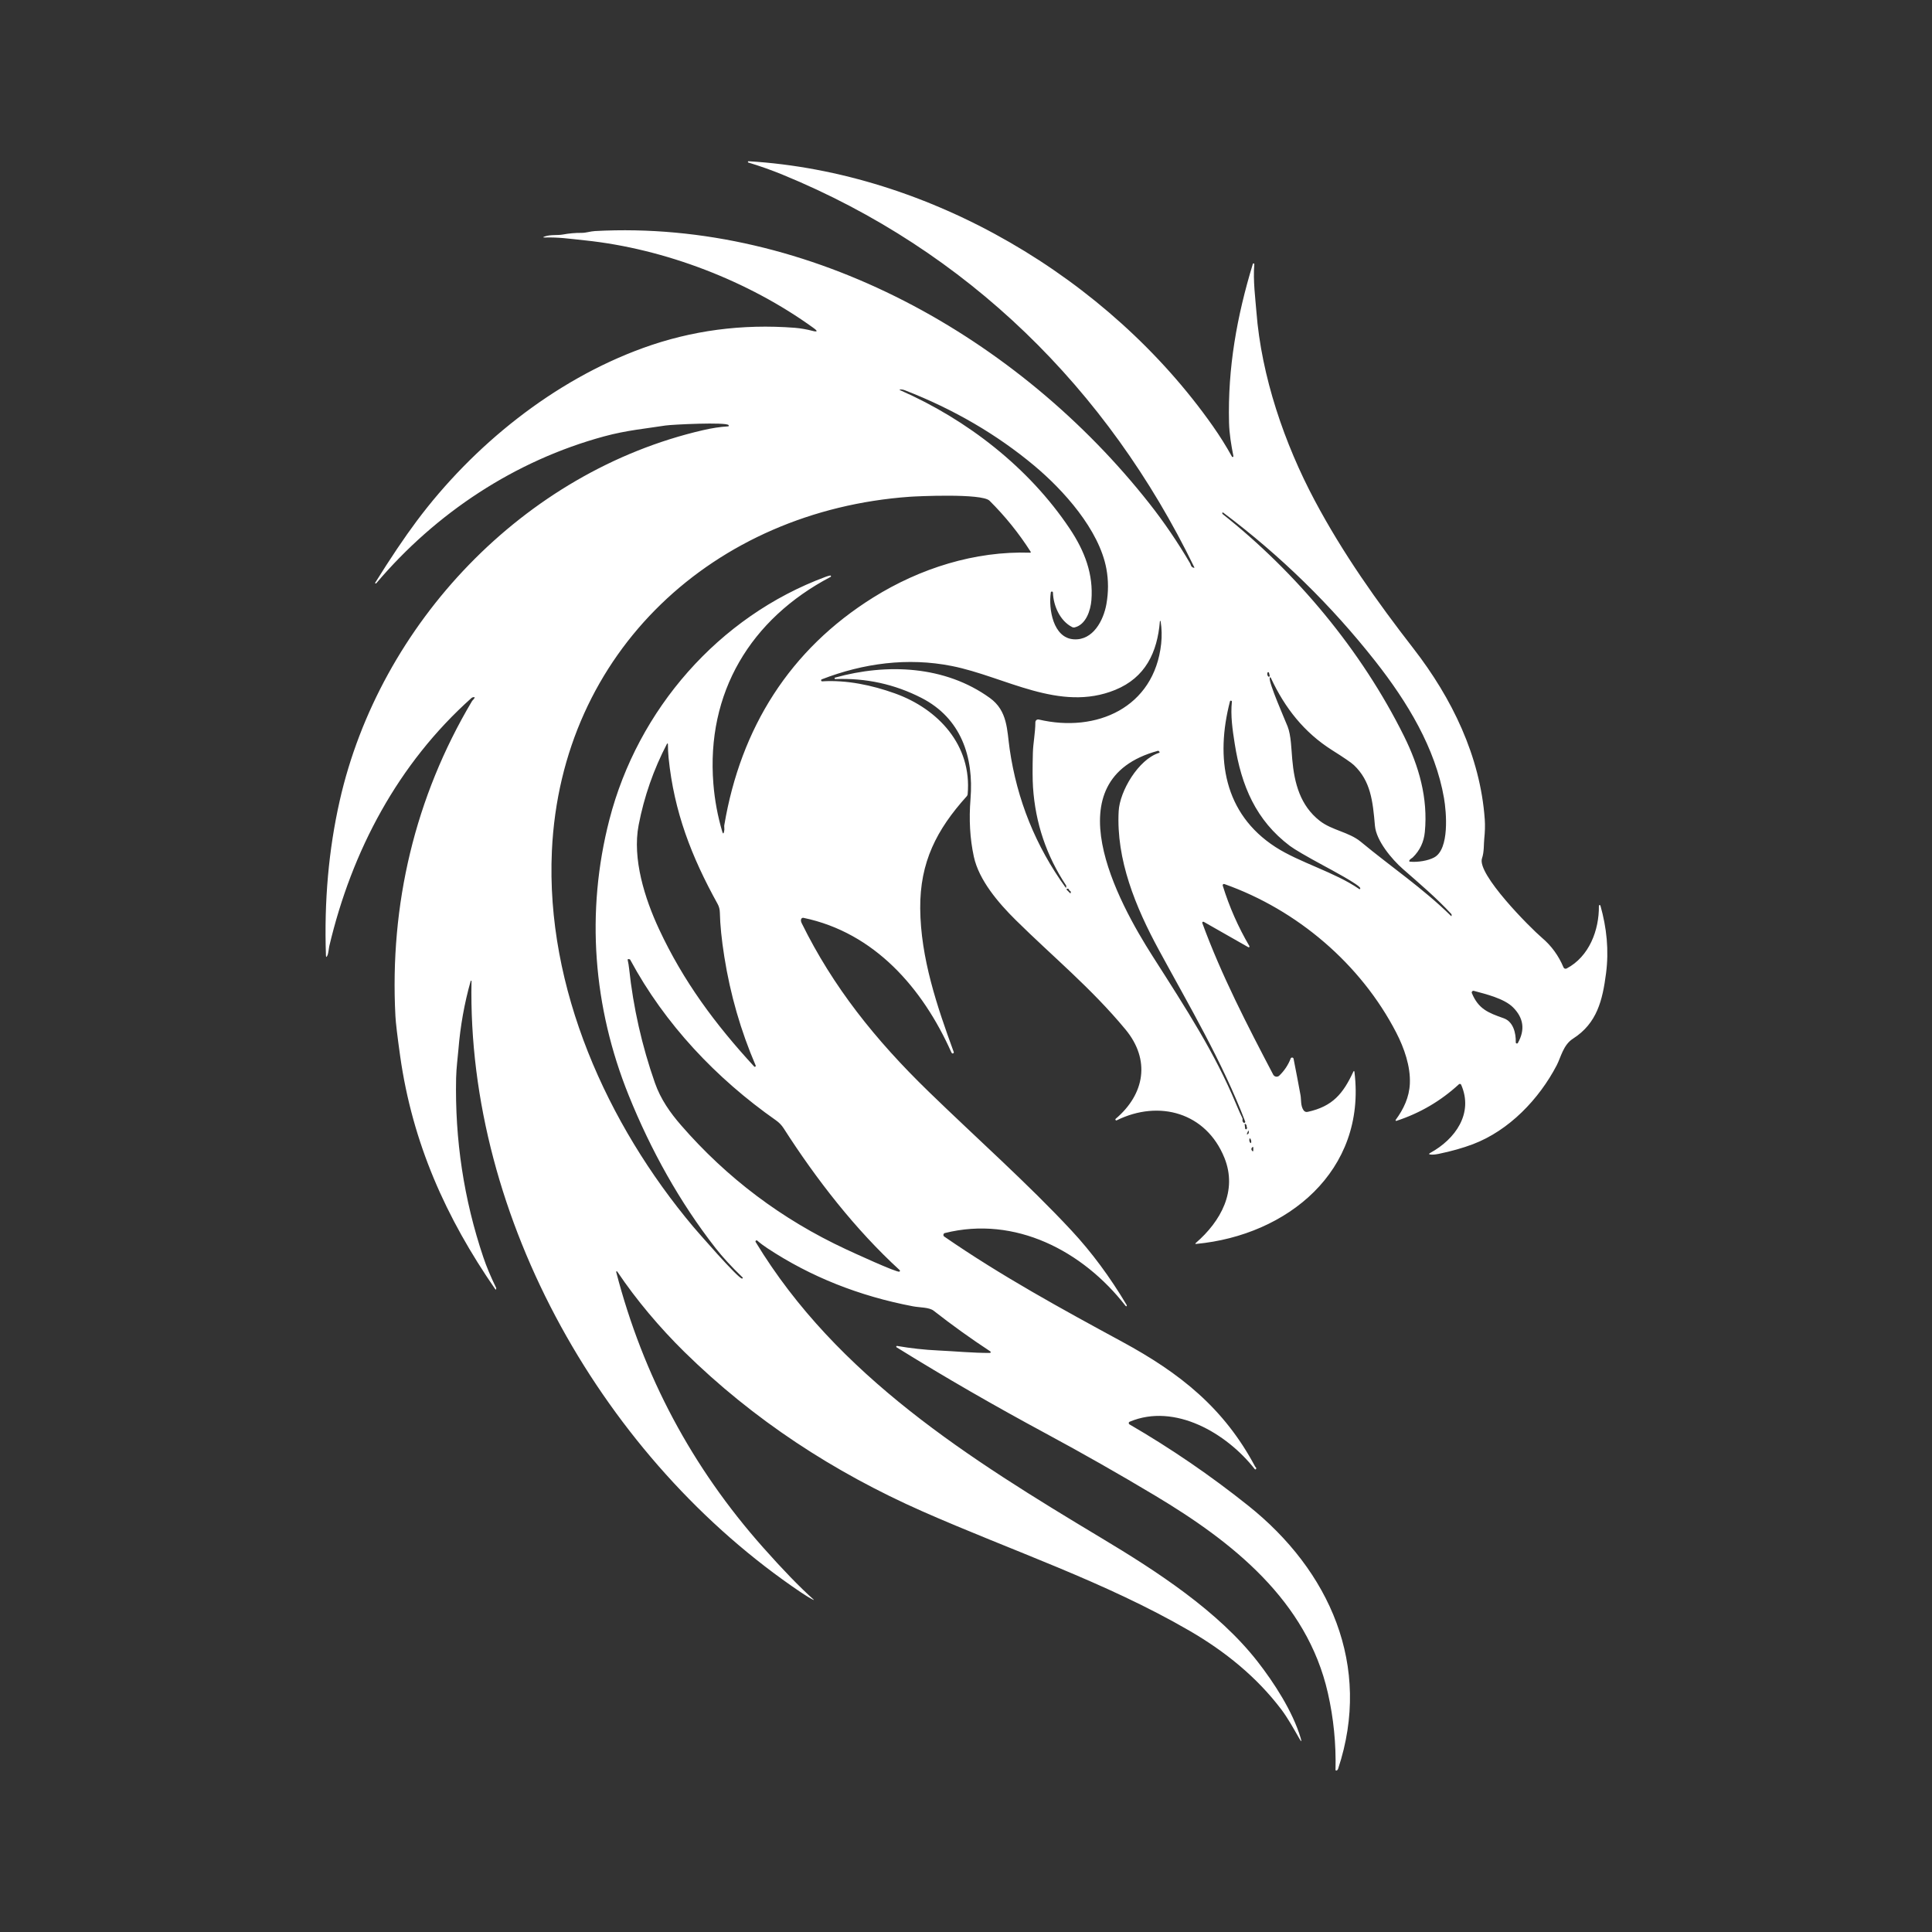 <svg xmlns="http://www.w3.org/2000/svg" xmlns:xlink="http://www.w3.org/1999/xlink" width="500" zoomAndPan="magnify" viewBox="0 0 375 375" height="500" preserveAspectRatio="xMidYMid meet" version="1.0"><rect x="0" y="0" width="375" height="375" fill="#333333" stroke="none"/><defs><clipPath id="4059b86dfd"><path d="M 63 31.246 L 312 31.246 L 312 343.996 L 63 343.996 Z M 63 31.246 " clip-rule="nonzero"/></clipPath><clipPath id="b9dfca9a9f"><path d="M 112.5 255.449 L 119.25 255.449 L 119.25 262.199 L 112.5 262.199 Z M 112.5 255.449 " clip-rule="nonzero"/></clipPath></defs><g clip-path="url(#4059b86dfd)"><path fill="#ffffff" d="M 146.988 240.805 C 147.543 241.293 148.203 241.789 148.969 242.293 C 157.332 247.812 166.746 251.566 177.215 253.555 C 178.547 253.809 180.352 253.723 181.238 254.422 C 184.777 257.195 188.438 259.824 192.223 262.309 C 192.289 262.352 192.312 262.41 192.289 262.488 C 192.266 262.566 192.215 262.605 192.133 262.605 C 188.785 262.613 185.469 262.281 182.117 262.125 C 179.445 262 176.781 261.707 174.121 261.246 C 174.047 261.234 173.996 261.266 173.969 261.336 C 173.941 261.406 173.957 261.465 174.023 261.508 C 183.5 267.391 193.133 272.922 202.945 278.211 C 210.125 282.078 217.211 286.109 224.211 290.301 C 239.176 299.258 253.676 310.664 257.738 328.609 C 258.852 333.508 259.344 338.477 259.223 343.52 C 259.223 343.574 259.242 343.613 259.285 343.645 C 259.332 343.676 259.375 343.68 259.422 343.66 C 259.574 343.598 259.676 343.484 259.73 343.312 C 266.375 323.328 258.055 304.816 242.27 292.238 C 234.934 286.383 227.254 281.129 219.234 276.473 C 219.129 276.414 219.082 276.324 219.09 276.207 C 219.098 276.086 219.152 276.004 219.266 275.957 C 228.039 272.262 238.121 278.203 243.547 285.156 C 243.578 285.195 243.617 285.211 243.664 285.211 C 243.711 285.211 243.75 285.195 243.777 285.156 C 243.957 284.918 243.688 284.781 243.629 284.676 C 237.574 273.289 229.047 266.527 217.84 260.449 C 206.035 254.047 194.316 247.641 183.281 240.02 C 183.145 239.926 183.094 239.797 183.121 239.633 C 183.148 239.473 183.246 239.371 183.402 239.332 C 197.031 235.926 210.191 242.797 218.48 253.48 C 218.547 253.566 218.605 253.578 218.664 253.516 C 218.723 253.453 218.73 253.383 218.688 253.305 C 215.449 247.863 211.879 243.043 207.973 238.844 C 199.621 229.855 189.504 220.871 180.254 211.887 C 169.816 201.754 161.676 191.508 155.617 179.203 C 155.461 178.891 155.422 178.625 155.5 178.41 C 155.531 178.316 155.59 178.246 155.676 178.195 C 155.762 178.148 155.852 178.133 155.949 178.152 C 169.75 181.02 179.09 191.812 184.629 204.203 C 184.746 204.465 184.879 204.543 185.035 204.438 C 185.129 204.375 185.156 204.289 185.113 204.18 C 181.879 195.32 178.688 185.941 178.613 176.324 C 178.547 167.348 181.793 161.035 187.656 154.539 C 187.75 154.43 187.805 154.305 187.82 154.156 C 188.68 144.613 182.066 137.59 173.719 134.594 C 169.254 132.992 164.359 131.957 159.594 132.246 C 159.477 132.254 159.406 132.199 159.383 132.086 C 159.359 131.973 159.402 131.898 159.512 131.855 C 167.57 128.73 176.191 127.578 184.723 129.266 C 195.062 131.309 205.672 138.332 216.477 133.902 C 222.32 131.508 224.637 126.633 225.133 120.602 C 225.133 120.555 225.156 120.527 225.207 120.527 C 225.254 120.523 225.277 120.547 225.277 120.594 C 225.504 122.027 225.539 123.488 225.379 124.973 C 224.023 137.359 212.809 142.293 201.633 139.66 C 201.551 139.641 201.473 139.641 201.391 139.66 C 201.309 139.676 201.238 139.711 201.172 139.762 C 201.105 139.812 201.055 139.879 201.02 139.953 C 200.984 140.027 200.965 140.105 200.965 140.188 C 200.961 142.199 200.527 144.289 200.48 146.102 C 200.398 149.117 200.41 151.355 200.508 152.816 C 200.969 159.766 203.117 166.125 206.949 171.891 C 206.965 171.914 206.965 172.008 206.953 172.168 C 206.945 172.207 206.938 172.246 206.922 172.281 C 206.902 172.328 206.879 172.332 206.848 172.293 C 201.027 164.23 197.402 155.262 195.973 145.387 C 195.441 141.688 195.602 137.984 192.133 135.477 C 183.43 129.184 172.121 128.73 162.105 131.52 C 162.012 131.535 161.973 131.59 161.988 131.684 C 162.004 131.773 162.059 131.816 162.152 131.809 C 168.078 131.578 173.645 132.797 178.852 135.461 C 186.527 139.387 189.043 146.902 188.375 155.082 C 188.055 159.059 188.266 162.789 189.02 166.27 C 190.004 170.84 193.805 175.273 197.156 178.586 C 204.34 185.684 211.727 191.707 218.445 199.805 C 223.348 205.719 222.195 212.359 216.574 217.141 C 216.484 217.211 216.469 217.293 216.531 217.387 C 216.594 217.48 216.676 217.5 216.773 217.445 C 224.988 213.41 234.105 215.949 237.652 224.719 C 240.254 231.152 236.934 237.07 232.121 241.246 C 231.949 241.395 231.977 241.461 232.207 241.441 C 249.867 239.77 265.23 227.273 262.906 208.117 C 262.867 207.809 262.781 207.793 262.652 208.078 C 260.695 212.262 258.68 214.75 253.836 215.809 C 253.48 215.891 253.203 215.777 253.004 215.477 C 252.422 214.613 252.586 213.445 252.43 212.578 C 252.012 210.277 251.562 207.922 251.082 205.512 C 251.055 205.363 250.965 205.285 250.816 205.273 C 250.668 205.262 250.566 205.324 250.516 205.461 C 250.035 206.711 249.301 207.816 248.312 208.773 C 248.23 208.855 248.133 208.914 248.02 208.949 C 247.906 208.984 247.793 208.996 247.676 208.977 C 247.559 208.957 247.453 208.914 247.355 208.844 C 247.258 208.777 247.184 208.688 247.129 208.586 C 242.105 199.012 237.062 189.262 233.371 179.172 C 233.336 179.082 233.355 179.012 233.426 178.949 C 233.496 178.891 233.574 178.883 233.652 178.93 L 242.297 183.852 C 242.363 183.891 242.426 183.883 242.484 183.828 C 242.539 183.773 242.547 183.711 242.508 183.641 C 240.328 179.922 238.602 176.008 237.332 171.895 C 237.305 171.797 237.324 171.715 237.395 171.645 C 237.469 171.574 237.551 171.559 237.641 171.59 C 251.762 176.582 264.145 187.121 271.02 200.449 C 272.559 203.43 273.801 206.996 273.652 210.32 C 273.535 212.98 272.441 215.277 270.906 217.363 C 270.867 217.414 270.867 217.461 270.902 217.512 C 270.938 217.562 270.984 217.578 271.043 217.559 C 275.609 216.066 279.652 213.699 283.168 210.461 C 283.238 210.398 283.32 210.375 283.414 210.391 C 283.508 210.41 283.57 210.461 283.609 210.547 C 286.051 216.113 282.469 221.117 277.613 223.777 C 277.301 223.949 277.32 224.059 277.676 224.098 C 278.07 224.141 278.59 224.098 279.23 223.969 C 281.711 223.457 283.934 222.828 285.898 222.086 C 292.918 219.422 298.734 213.34 302.164 206.758 C 302.961 205.23 303.422 202.809 305.316 201.605 C 310.008 198.617 311.059 194.094 311.73 188.934 C 312.312 184.449 311.863 180.094 310.645 175.789 C 310.621 175.699 310.566 175.66 310.473 175.676 C 310.383 175.688 310.336 175.742 310.344 175.836 C 310.402 180.543 308.461 185.676 304.082 187.984 C 303.969 188.043 303.852 188.051 303.73 188.008 C 303.609 187.965 303.523 187.883 303.477 187.766 C 302.516 185.488 301.129 183.582 299.324 182.051 C 296.938 180.02 286.621 169.625 287.656 166.605 C 288.09 165.34 287.984 163.816 288.094 162.797 C 288.238 161.457 288.27 160.207 288.191 159.047 C 287.32 146.781 281.797 135.477 274.352 125.883 C 267.238 116.711 260.652 107.422 255.191 97.156 C 249.309 86.105 244.832 73.039 243.867 60.496 C 243.68 58.062 243.188 54.402 243.461 51.309 C 243.477 51.211 243.438 51.152 243.34 51.137 C 243.242 51.117 243.188 51.156 243.168 51.254 C 240.078 61.402 238.285 71.395 238.555 82.039 C 238.613 84.238 238.977 86.383 239.402 88.527 C 239.418 88.613 239.387 88.672 239.305 88.703 C 239.223 88.73 239.16 88.707 239.121 88.629 C 238.004 86.609 236.77 84.633 235.41 82.703 C 215.211 53.973 180.453 33.402 145.297 31.297 C 145.223 31.297 145.18 31.332 145.168 31.402 C 145.156 31.477 145.184 31.523 145.25 31.547 C 147.473 32.215 149.699 33.004 151.934 33.918 C 187.781 48.637 214.965 75.453 231.805 110.094 C 231.852 110.188 231.82 110.227 231.715 110.207 C 231.414 110.141 231.219 109.961 231.129 109.664 C 231.094 109.535 231.039 109.414 230.973 109.297 C 228.562 105.195 225.941 101.344 223.109 97.75 C 197.867 65.688 157.359 42.57 115.477 44.848 C 114.574 44.898 113.773 45.203 112.898 45.199 C 111.664 45.188 110.441 45.297 109.23 45.523 C 108.242 45.707 106.898 45.508 105.797 45.879 C 105.328 46.035 105.34 46.109 105.832 46.098 C 108.434 46.031 110.27 46.309 113.578 46.66 C 129.039 48.281 145.305 54.539 157.891 63.652 C 158.789 64.301 158.703 64.484 157.633 64.203 C 156.703 63.953 155.352 63.707 154.273 63.625 C 144.039 62.836 134.234 64.137 124.852 67.531 C 107.488 73.816 91.809 86.48 80.848 101.176 C 78.484 104.344 75.801 108.336 72.801 113.145 C 72.781 113.176 72.789 113.195 72.824 113.207 C 72.859 113.219 72.898 113.23 72.934 113.242 C 72.973 113.258 73.008 113.246 73.035 113.211 C 84.621 99.539 99.965 89.398 117.266 84.699 C 121.629 83.512 125.434 83.184 129.152 82.594 C 130.387 82.398 141.035 81.887 141.414 82.516 C 141.508 82.668 141.465 82.75 141.285 82.762 C 139.809 82.844 138.191 83.094 136.434 83.5 C 101.609 91.555 73.695 121.078 65.93 155.449 C 63.793 164.906 62.902 174.902 63.266 185.438 C 63.281 185.816 63.371 185.832 63.531 185.496 C 63.766 185.02 63.82 184.035 63.918 183.629 C 68.293 165.137 77.266 148.207 91.523 135.473 C 91.633 135.379 91.762 135.328 91.91 135.324 C 91.953 135.32 91.996 135.32 92.039 135.316 C 92.121 135.312 92.148 135.348 92.121 135.426 C 91.988 135.758 91.766 135.844 91.602 136.113 C 80.539 154.73 75.617 175.609 76.75 197.207 C 76.816 198.52 77.125 201.105 77.668 204.965 C 80.047 221.84 86.551 236.383 96.141 250.25 C 96.203 250.344 96.25 250.336 96.277 250.227 C 96.289 250.188 96.301 250.141 96.316 250.09 C 96.328 250.055 96.328 250.023 96.312 249.992 C 95.262 247.848 94.426 245.852 93.805 244.008 C 90.035 232.809 88.277 221.219 88.531 209.234 C 88.57 207.316 88.871 205.031 88.98 203.699 C 89.348 199.168 90.137 194.742 91.355 190.426 C 91.363 190.371 91.395 190.348 91.449 190.355 C 91.504 190.363 91.527 190.395 91.52 190.449 C 90.59 236.613 117.441 283.43 155.387 309.027 C 156.391 309.707 157.188 310.191 157.777 310.484 C 158.016 310.605 158.039 310.574 157.84 310.398 C 155.219 308.055 151.973 304.707 148.109 300.352 C 134.328 284.832 124.824 267.016 119.605 246.902 C 119.586 246.84 119.605 246.793 119.668 246.77 C 119.727 246.742 119.773 246.754 119.809 246.812 C 123.516 252.332 128.086 257.727 132.82 262.387 C 146.246 275.586 161.816 285.742 179.02 293.344 C 196.344 300.992 214.441 306.984 230.879 316.527 C 237.816 320.551 243.934 325.512 248.699 331.801 C 249.965 333.473 251.09 335.523 252.211 337.469 C 252.602 338.152 252.684 338.117 252.461 337.363 C 250.922 332.172 247.234 326.539 244.117 322.539 C 236.457 312.703 224.484 304.945 213.773 298.527 C 188.238 283.203 162.461 267.121 146.672 241.074 C 146.617 240.973 146.633 240.883 146.719 240.809 C 146.809 240.734 146.898 240.734 146.988 240.805 Z M 200.738 90.379 C 206.422 95.129 213.336 102.801 214.746 110.387 C 215.164 112.641 215.164 114.934 214.75 117.27 C 214.195 120.383 212.18 124.332 208.422 124.09 C 204.391 123.832 203.504 118.176 203.957 115.023 C 203.965 114.883 204.035 114.816 204.176 114.824 C 204.316 114.828 204.383 114.902 204.375 115.043 C 204.457 117.539 205.73 120.527 208.129 121.73 C 208.266 121.797 208.41 121.816 208.559 121.785 C 210.801 121.273 211.688 118.426 211.84 116.504 C 212.242 111.488 210.574 107.004 207.629 102.605 C 199.691 90.738 187.711 81.453 174.734 75.746 C 174.551 75.664 174.559 75.617 174.762 75.602 C 175.031 75.582 175.328 75.633 175.656 75.758 C 185.113 79.438 193.473 84.312 200.738 90.379 Z M 161.113 111.711 C 160.867 111.758 160.594 111.836 160.293 111.945 C 139.438 119.668 123.793 137.758 118.293 159.051 C 113.648 177.023 115.129 195.516 122.039 212.629 C 126.312 223.215 131.922 233.328 138.871 242.227 C 140.246 243.988 141.992 245.887 144.105 247.918 C 144.23 248.039 144.211 248.117 144.039 248.164 C 143.395 248.328 135.066 238.707 134.566 238.117 C 117.859 218.238 105.898 191.797 107.121 165.172 C 108.91 126.398 138.656 99.137 176.566 96.422 C 177.789 96.332 190.578 95.707 192.062 97.184 C 195.098 100.199 197.762 103.5 200.055 107.098 C 200.078 107.137 200.082 107.176 200.059 107.219 C 200.035 107.258 200 107.277 199.953 107.277 C 189.23 106.922 178.555 110.32 169.512 115.961 C 153.301 126.074 143.777 141.277 140.59 160.141 C 140.566 160.285 140.562 160.434 140.582 160.578 C 140.617 160.871 140.605 161.156 140.535 161.438 C 140.438 161.863 140.324 161.867 140.199 161.449 C 139.301 158.418 138.723 155.32 138.469 152.156 C 137.043 134.445 145.699 120.133 161.211 111.98 C 161.293 111.945 161.316 111.887 161.289 111.801 C 161.258 111.719 161.199 111.688 161.113 111.711 Z M 274.23 166.414 C 275.598 165.07 276.375 163.426 276.559 161.48 C 277.195 154.902 275.418 148.734 272.527 142.898 C 264.242 126.184 251.539 111.055 237.336 99.801 C 237.258 99.738 237.211 99.641 237.246 99.555 C 237.285 99.461 237.348 99.441 237.434 99.504 C 248.531 107.836 258.375 117.453 266.957 128.355 C 273.18 136.27 278.605 145.211 280.281 154.918 C 280.746 157.621 281.375 164.809 278.375 166.426 C 277.199 167.066 275.18 167.395 273.691 167.25 C 273.527 167.23 273.484 167.152 273.559 167.008 C 273.723 166.703 274.051 166.59 274.23 166.414 Z M 246.309 130.574 L 246.449 131.141 C 246.477 131.227 246.449 131.293 246.363 131.336 C 246.281 131.379 246.211 131.363 246.152 131.293 C 245.98 131.086 245.934 130.844 246.016 130.57 C 246.035 130.496 246.086 130.461 246.16 130.465 C 246.238 130.465 246.285 130.5 246.309 130.574 Z M 281.637 177.777 C 276.18 172.406 270 168.258 264.137 163.395 C 261.816 161.473 258.543 161.184 256.16 159.32 C 252.379 156.359 251.23 152.047 250.82 147.348 C 250.652 145.469 250.602 142.73 249.93 141.02 C 249.406 139.695 246.199 132.43 246.457 131.594 C 246.516 131.398 246.586 131.395 246.676 131.582 C 249.398 137.457 253.18 142.199 258.531 145.586 C 260.891 147.074 262.312 148.051 262.797 148.512 C 266.051 151.598 266.461 155.488 266.875 160.285 C 267.129 163.184 270.141 166.773 272.305 168.676 C 275.516 171.492 278.809 174.273 281.707 177.414 C 281.738 177.445 281.75 177.484 281.75 177.527 L 281.75 177.727 C 281.75 177.836 281.715 177.852 281.637 177.777 Z M 263.781 172.535 C 259.043 169.277 252.203 167.406 247.57 164.41 C 237.527 157.914 235.887 147.133 238.738 136.133 C 238.773 136.027 238.844 135.984 238.953 136.004 C 239.062 136.023 239.113 136.09 239.109 136.199 C 238.824 138.867 239.234 141.672 239.656 144.34 C 240.949 152.594 243.812 159.234 250.352 164.18 C 251.258 164.859 253.492 166.168 257.062 168.098 C 257.895 168.547 264.078 171.832 264.027 172.414 C 264.016 172.598 263.93 172.637 263.781 172.535 Z M 129.773 147.094 C 130.84 157.594 134.215 166.285 139.281 175.441 C 139.562 175.949 139.711 176.512 139.723 177.125 C 139.773 179.508 140.062 182.379 140.594 185.727 C 141.754 193.051 143.781 200.078 146.672 206.809 C 146.715 206.902 146.691 206.977 146.605 207.031 C 146.52 207.086 146.445 207.078 146.375 207 C 138.848 198.832 132.637 190.473 127.926 180.359 C 125.168 174.449 122.695 166.703 123.961 160.137 C 125.023 154.625 126.855 149.367 129.465 144.363 C 129.488 144.32 129.523 144.305 129.57 144.316 C 129.617 144.324 129.641 144.355 129.641 144.406 C 129.641 145.309 129.684 146.203 129.773 147.094 Z M 241.113 216.945 C 240.871 216.488 240.453 215.559 239.867 214.156 C 235.77 204.367 230.469 196.164 223.707 185.574 C 216.977 175.031 204.051 151.332 224.773 145.727 C 224.82 145.715 224.855 145.723 224.883 145.754 L 225.008 145.875 C 225.129 145.996 225.109 146.082 224.945 146.137 C 220.957 147.426 217.344 153.551 217.133 157.441 C 216.625 166.848 220.402 176.035 224.934 184.383 C 230.844 195.281 237.23 206.051 241.684 217.668 C 241.723 217.77 241.699 217.848 241.613 217.91 C 241.523 217.973 241.438 217.965 241.359 217.891 C 241.199 217.742 241.137 217.562 241.176 217.344 C 241.203 217.207 241.184 217.074 241.113 216.945 Z M 207.609 172.867 L 207.73 172.941 C 207.816 172.992 207.852 173.066 207.84 173.168 L 207.812 173.344 C 207.801 173.418 207.77 173.43 207.719 173.375 L 207.066 172.723 C 207.027 172.684 207.016 172.637 207.035 172.582 C 207.051 172.531 207.09 172.5 207.145 172.496 C 207.352 172.473 207.477 172.555 207.516 172.742 C 207.527 172.797 207.559 172.84 207.609 172.867 Z M 152.117 219.02 C 158.414 228.848 165.984 238.617 174.598 246.504 C 174.727 246.621 174.715 246.727 174.574 246.82 C 174.156 247.086 165.273 242.98 164.195 242.477 C 151.762 236.688 141.094 228.66 132.188 218.402 C 130.082 215.977 128.238 213.375 127.117 210.18 C 124.598 202.992 122.926 195.598 122.109 187.996 C 122.051 187.449 121.961 186.902 121.84 186.363 C 121.805 186.207 121.863 186.141 122.023 186.164 L 122.176 186.184 C 122.242 186.195 122.293 186.23 122.328 186.293 C 129.07 198.812 139.023 209.324 150.617 217.457 C 151.223 217.883 151.727 218.406 152.117 219.02 Z M 293.695 195.543 C 295.734 197.594 296.043 199.887 294.625 202.426 C 294.57 202.527 294.484 202.562 294.375 202.535 C 294.262 202.504 294.211 202.434 294.211 202.316 C 294.258 200.484 293.711 198.289 291.852 197.637 C 288.824 196.574 286.977 195.84 285.691 192.777 C 285.637 192.648 285.656 192.535 285.746 192.43 C 285.84 192.324 285.953 192.289 286.086 192.328 C 288.387 192.953 291.973 193.805 293.695 195.543 Z M 241.977 218.723 C 242.082 218.82 242.086 218.949 241.984 219.117 C 241.945 219.184 241.891 219.207 241.812 219.191 C 241.738 219.176 241.695 219.129 241.684 219.051 L 241.598 218.305 C 241.574 218.098 241.637 218.062 241.793 218.203 C 241.938 218.332 241.996 218.504 241.977 218.723 Z M 242.312 220.027 C 241.965 220.363 241.926 220.238 242.199 219.648 C 242.324 219.379 242.387 219.391 242.387 219.691 C 242.387 219.742 242.387 219.793 242.387 219.848 C 242.387 219.918 242.363 219.977 242.312 220.027 Z M 242.84 221.805 C 242.832 221.84 242.809 221.859 242.777 221.867 C 242.742 221.875 242.715 221.867 242.695 221.84 C 242.516 221.629 242.453 221.379 242.512 221.094 C 242.547 220.91 242.613 220.898 242.711 221.059 C 242.859 221.301 242.902 221.551 242.84 221.805 Z M 243.262 222.82 L 243.262 223.227 C 243.262 223.535 243.172 223.562 242.992 223.316 C 242.848 223.117 242.855 222.922 243.02 222.734 C 243.18 222.543 243.262 222.57 243.262 222.82 Z M 243.262 222.82 " fill-opacity="1" fill-rule="nonzero"/></g><g clip-path="url(#b9dfca9a9f)"><path fill="#ffffff" d="M 116.02 255.449 C 117.965 255.449 119.543 257.027 119.543 258.973 C 119.543 260.914 117.965 262.492 116.02 262.492 C 114.078 262.492 112.5 260.914 112.5 258.973 C 112.5 257.027 114.078 255.449 116.02 255.449 Z M 116.02 255.449 " fill-opacity="1" fill-rule="evenodd"/></g></svg>